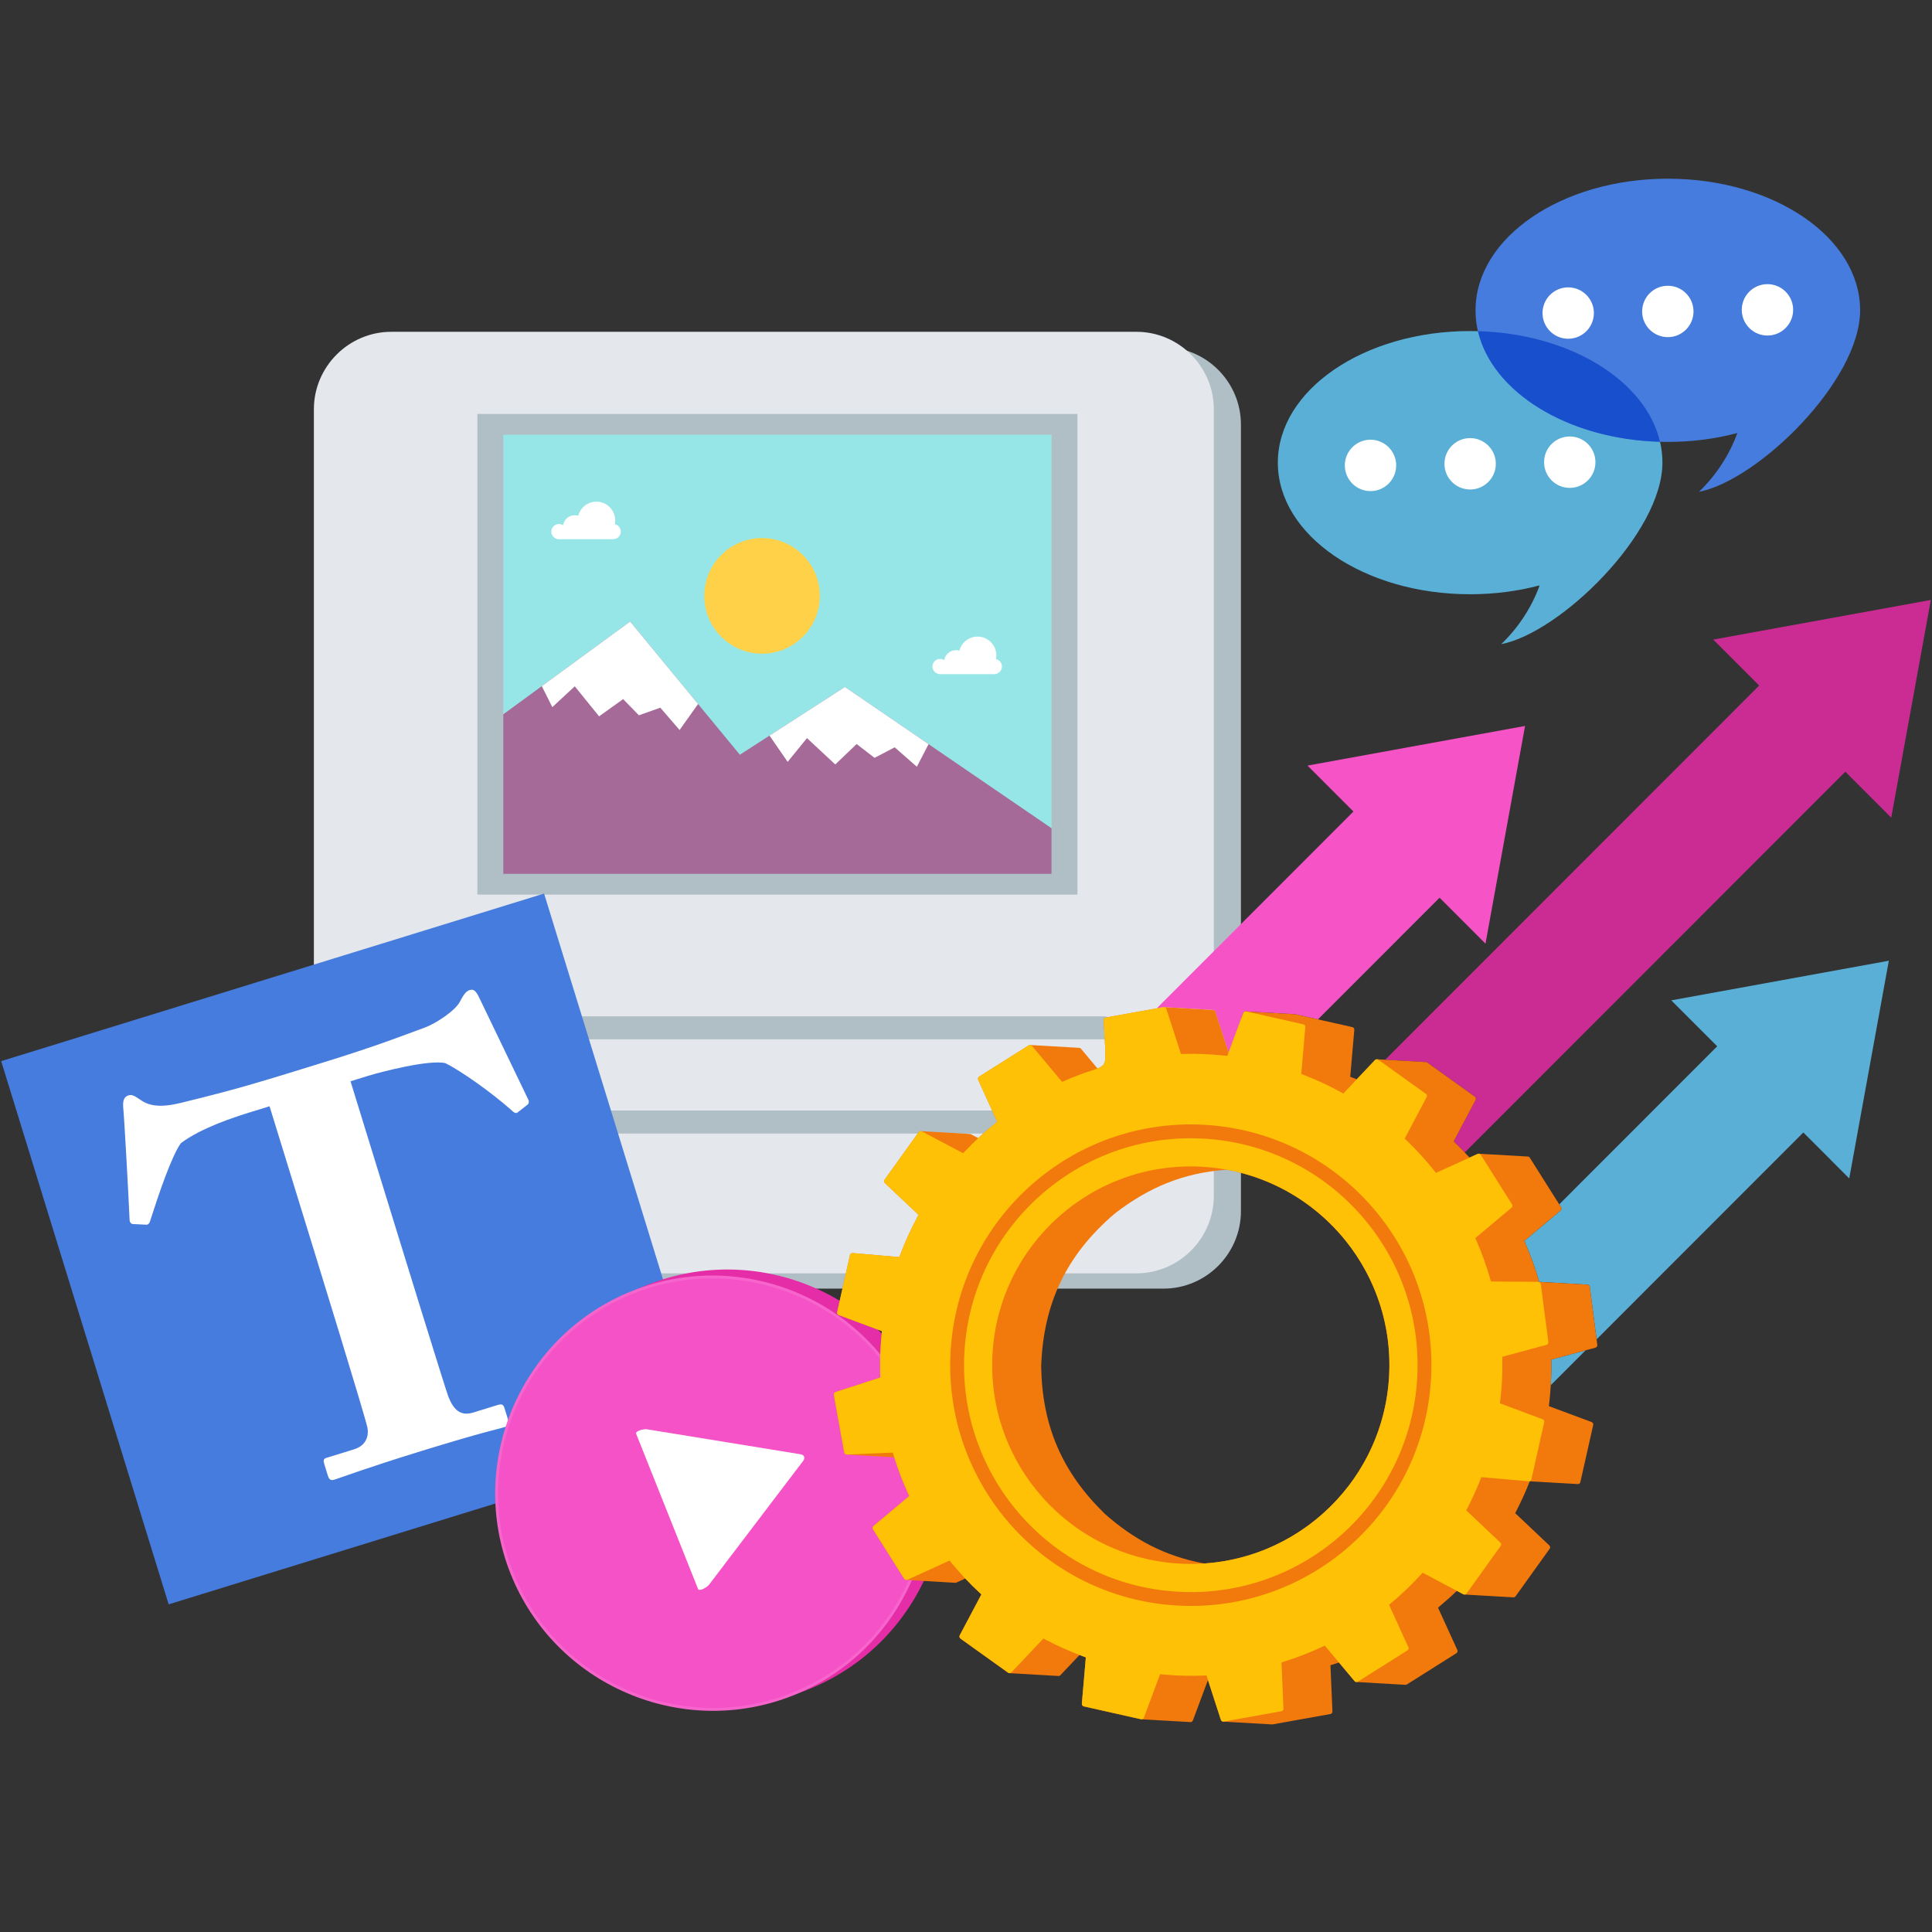 <svg xmlns="http://www.w3.org/2000/svg" xmlns:xlink="http://www.w3.org/1999/xlink" width="1000" viewBox="0 0 750 750" height="1000" preserveAspectRatio="xMidYMid meet"><rect x="0" y="0" width="750" height="750" fill="#333333" stroke="none"/><defs><clipPath id="4e44afa0a4"><path d="M 537.59 232.48 L 749.527 232.48 L 749.527 447.637 L 537.59 447.637 Z M 537.59 232.48 " clip-rule="nonzero"></path></clipPath><clipPath id="ea4d6e822a"><path d="M 323.434 390.812 L 620.395 390.812 L 620.395 669.426 L 323.434 669.426 Z M 323.434 390.812 " clip-rule="nonzero"></path></clipPath><clipPath id="fb1525447b"><path d="M 572 69.375 L 723 69.375 L 723 191 L 572 191 Z M 572 69.375 " clip-rule="nonzero"></path></clipPath></defs><path fill="#b0bec5" d="M 162.43 134.738 L 451.68 134.738 C 468.211 134.738 481.73 148.27 481.73 164.809 L 481.73 470.172 C 481.73 486.711 468.211 500.242 451.68 500.242 L 162.43 500.242 C 145.902 500.242 132.379 486.711 132.379 470.172 L 132.379 164.809 C 132.379 148.27 145.902 134.738 162.43 134.738 " fill-opacity="1" fill-rule="evenodd"></path><path fill="#e4e7ec" d="M 151.898 128.805 L 441.148 128.805 C 457.676 128.805 471.203 142.344 471.203 158.875 L 471.203 464.242 C 471.203 480.781 457.676 494.312 441.148 494.312 L 151.898 494.312 C 135.367 494.312 121.848 480.781 121.848 464.242 L 121.848 158.875 C 121.848 142.344 135.367 128.805 151.898 128.805 " fill-opacity="1" fill-rule="evenodd"></path><path fill="#b0bec5" d="M 221.008 394.531 L 428.441 394.531 C 430.898 394.531 432.906 396.543 432.906 399 C 432.906 401.457 430.898 403.465 428.441 403.465 L 221.008 403.465 C 218.555 403.465 216.547 401.457 216.547 399 C 216.547 396.543 218.555 394.531 221.008 394.531 " fill-opacity="1" fill-rule="evenodd"></path><path fill="#b0bec5" d="M 184.566 388.051 C 190.562 388.051 195.469 392.965 195.469 398.965 L 195.469 399.031 C 195.469 405.035 190.562 409.945 184.566 409.945 C 178.566 409.945 173.66 405.035 173.66 399.031 L 173.66 398.965 C 173.66 392.965 178.566 388.051 184.566 388.051 " fill-opacity="1" fill-rule="evenodd"></path><path fill="#b0bec5" d="M 221.008 431.105 L 428.441 431.105 C 430.898 431.105 432.906 433.117 432.906 435.574 C 432.906 438.031 430.898 440.039 428.441 440.039 L 221.008 440.039 C 218.555 440.039 216.547 438.031 216.547 435.574 C 216.547 433.117 218.555 431.105 221.008 431.105 " fill-opacity="1" fill-rule="evenodd"></path><path fill="#b0bec5" d="M 184.566 424.629 C 190.562 424.629 195.469 429.539 195.469 435.539 L 195.469 435.609 C 195.469 441.613 190.562 446.523 184.566 446.523 C 178.566 446.523 173.66 441.613 173.66 435.609 L 173.66 435.539 C 173.66 429.539 178.566 424.629 184.566 424.629 " fill-opacity="1" fill-rule="evenodd"></path><path fill="#b0bec5" d="M 185.324 347.285 L 418.254 347.285 L 418.254 160.691 L 185.324 160.691 L 185.324 347.285 " fill-opacity="1" fill-rule="evenodd"></path><path fill="#97e6e7" d="M 195.367 339.238 L 408.211 339.238 L 408.211 168.738 L 195.367 168.738 L 195.367 339.238 " fill-opacity="1" fill-rule="evenodd"></path><path fill="#a66a99" d="M 408.211 321.516 L 408.211 339.238 L 195.367 339.238 L 195.367 277.297 L 244.613 241.289 L 287.211 292.984 L 327.996 266.684 L 408.211 321.516 " fill-opacity="1" fill-rule="evenodd"></path><path fill="#ffffff" d="M 298.73 285.559 L 327.996 266.684 L 360.469 288.883 L 355.926 297.645 L 347.316 290.113 L 339.496 294.195 L 332.547 288.832 L 324.25 296.762 L 313.27 286.531 L 305.762 295.754 L 298.73 285.559 " fill-opacity="1" fill-rule="evenodd"></path><path fill="#ffffff" d="M 210.328 266.359 L 244.613 241.289 L 270.988 273.301 L 263.816 283.383 L 256.336 274.723 L 248.027 277.672 L 241.895 271.391 L 232.57 278.086 L 223.125 266.422 L 214.406 274.508 L 210.328 266.359 " fill-opacity="1" fill-rule="evenodd"></path><path fill="#fed149" d="M 295.82 253.762 C 308.176 253.762 318.254 243.676 318.254 231.312 C 318.254 218.949 308.176 208.867 295.82 208.867 C 283.465 208.867 273.391 218.949 273.391 231.312 C 273.391 243.676 283.465 253.762 295.82 253.762 " fill-opacity="1" fill-rule="evenodd"></path><path fill="#ffffff" d="M 379.496 247.121 C 383.52 247.121 386.777 250.383 386.777 254.406 C 386.777 254.91 386.73 255.398 386.633 255.871 C 387.957 256.16 388.949 257.34 388.949 258.75 C 388.949 260.375 387.633 261.695 386.004 261.695 C 378.977 261.695 371.414 261.695 364.93 261.695 C 363.305 261.695 361.984 260.375 361.984 258.75 C 361.984 257.121 363.305 255.805 364.93 255.805 C 365.523 255.805 366.078 255.98 366.539 256.285 C 366.902 254.078 368.82 252.391 371.129 252.391 C 371.582 252.391 372.027 252.457 372.445 252.582 C 373.254 249.441 376.105 247.121 379.496 247.121 " fill-opacity="1" fill-rule="evenodd"></path><path fill="#ffffff" d="M 231.535 194.746 C 235.559 194.746 238.816 198.008 238.816 202.031 C 238.816 202.535 238.766 203.023 238.672 203.5 C 239.996 203.785 240.988 204.965 240.988 206.375 C 240.988 208 239.668 209.32 238.043 209.32 C 231.016 209.32 223.449 209.32 216.969 209.32 C 215.34 209.32 214.023 208 214.023 206.375 C 214.023 204.746 215.34 203.43 216.969 203.43 C 217.562 203.43 218.113 203.605 218.578 203.91 C 218.941 201.703 220.855 200.02 223.164 200.02 C 223.621 200.02 224.062 200.082 224.48 200.207 C 225.293 197.062 228.141 194.746 231.535 194.746 " fill-opacity="1" fill-rule="evenodd"></path><path fill="#467cdd" d="M 65.473 622.809 L 276.223 557.758 L 211.211 346.875 L 0.461 411.926 L 65.473 622.809 " fill-opacity="1" fill-rule="evenodd"></path><path fill="#ffffff" d="M 120.605 481.246 C 121.836 485.23 141.684 549.602 142.621 554.137 C 143.363 558.039 141.625 561.332 137.434 562.625 L 126.746 565.926 C 125.488 566.312 125.473 567.008 125.926 568.477 L 127.152 572.461 C 127.672 574.137 128.141 574.91 129.816 574.395 C 132.75 573.488 141.355 570.145 163.57 563.285 C 186.832 556.105 193.73 554.664 195.828 554.02 C 197.715 553.438 197.73 552.742 197.406 551.691 L 195.918 546.871 C 195.469 545.402 195.062 544.84 193.176 545.422 L 183.746 548.332 C 178.719 549.887 176.07 547.254 174.035 542.141 C 172.855 539.062 154.754 480.348 153.852 477.414 L 136.074 419.75 L 142.988 417.617 C 147.809 416.125 166.719 411.207 172.926 412.738 C 179.719 416.152 191.254 424.531 198.191 430.66 C 199.48 431.867 200.094 432.371 200.867 431.898 L 204.75 428.863 C 205.316 428.461 205.477 427.492 205.008 426.719 L 185.855 386.93 C 184.66 384.543 183.773 383.898 182.309 384.352 C 180.84 384.805 179.906 386.242 178.457 388.984 C 176.719 392.277 169.324 397.316 164.777 398.949 C 156.102 402.086 147.352 405.707 124.508 412.758 L 112.355 416.508 C 90.559 423.234 81.562 425.324 70.262 428.121 C 62.59 430.031 58.027 429.375 54.816 427.148 C 52.219 425.426 51.332 424.781 49.863 425.234 C 48.398 425.684 47.609 426.848 47.82 429.766 C 48.273 434.219 49.895 464.031 50.305 473.551 C 50.289 474.246 50.82 475.23 51.723 475.18 L 56.852 475.434 C 57.754 475.387 58.188 474.562 58.492 473.32 C 61.406 464.156 66.684 448.516 70.258 443.738 C 78.09 437.875 90.602 433.785 97.305 431.719 L 104.641 429.453 L 120.605 481.246 " fill-opacity="1" fill-rule="evenodd"></path><path fill="#e42da7" d="M 313.801 655.816 C 357 638.559 378.172 589.223 360.93 545.992 C 343.684 502.766 294.383 481.578 251.176 498.836 C 207.977 516.09 186.801 565.422 204.047 608.656 C 221.293 651.887 270.594 673.07 313.801 655.816 " fill-opacity="1" fill-rule="evenodd"></path><path fill="#f664cc" d="M 307.98 658.137 C 351.184 640.879 372.355 591.547 355.113 548.32 C 337.867 505.09 288.566 483.902 245.359 501.16 C 202.156 518.414 180.984 567.75 198.23 610.977 C 215.477 654.207 264.781 675.391 307.98 658.137 " fill-opacity="1" fill-rule="evenodd"></path><path fill="#f452c6" d="M 307.562 657.086 C 350.188 640.059 371.074 591.391 354.062 548.734 C 337.047 506.086 288.406 485.184 245.781 502.211 C 203.156 519.234 182.266 567.906 199.281 610.559 C 216.293 653.207 264.938 674.109 307.562 657.086 " fill-opacity="1" fill-rule="evenodd"></path><path fill="#ffffff" d="M 251.227 554.859 L 310.758 564.543 C 312.219 564.777 312.68 565.934 311.789 567.113 L 275.277 615.152 C 274.383 616.332 271.395 617.867 270.996 616.867 L 246.945 556.57 C 246.543 555.57 249.766 554.621 251.227 554.859 " fill-opacity="1" fill-rule="evenodd"></path><g clip-path="url(#4e44afa0a4)"><path fill="#ca2c94" d="M 665.078 248.285 L 749.531 232.906 L 749.531 232.961 L 734.172 317.414 L 716.352 299.578 L 568.629 447.387 C 567.223 445.926 565.777 444.496 564.312 443.09 L 572.84 426.988 C 573.059 426.516 572.953 426.047 572.539 425.723 C 566.391 421.316 560.223 416.891 554.07 412.48 C 553.91 412.379 553.816 412.344 553.637 412.309 L 537.727 411.391 L 682.914 266.121 L 665.078 248.285 " fill-opacity="1" fill-rule="evenodd"></path></g><path fill="#5aafd6" d="M 648.789 388.332 L 733.242 372.953 L 717.879 457.461 L 700.051 439.629 L 619.797 519.934 L 617.602 503.055 L 617.148 499.559 L 617.137 499.465 L 617.109 499.379 L 617.074 499.293 L 617.039 499.211 L 616.992 499.133 L 616.938 499.062 L 616.879 498.996 L 616.816 498.934 L 616.742 498.883 L 616.672 498.832 L 616.59 498.789 L 616.512 498.754 L 616.422 498.727 L 616.332 498.707 L 616.242 498.695 L 597.531 497.617 L 597.504 497.547 C 596.016 492.406 594.188 487.371 592.047 482.469 L 591.711 481.723 L 592.34 481.195 L 605.793 469.93 C 606.145 469.602 606.25 469.16 606.027 468.691 C 605.793 468.301 605.547 467.91 605.305 467.52 L 666.613 406.168 Z M 615.535 524.195 L 602.008 537.73 C 602.199 534.457 602.254 531.195 602.188 527.801 L 615.535 524.195 " fill-opacity="1" fill-rule="evenodd"></path><path fill="#f553c6" d="M 507.574 297.199 L 592.027 281.816 L 576.664 366.328 L 558.84 348.492 L 511.633 395.723 L 506.23 394.508 L 502.793 393.734 L 502.793 393.73 L 483.781 392.637 C 483.219 392.516 482.848 392.824 482.621 393.301 L 476.922 408.598 L 471.789 392.746 C 471.645 392.363 471.395 392.152 471 392.07 L 451.988 390.977 C 451.867 390.957 451.742 390.957 451.617 390.984 L 451.566 390.992 L 449.035 391.445 L 525.398 315.035 L 507.574 297.199 " fill-opacity="1" fill-rule="evenodd"></path><g clip-path="url(#ea4d6e822a)"><path fill="#f2790c" d="M 602.184 527.805 L 619.344 523.164 C 619.863 522.973 620.117 522.598 620.074 522.082 L 619.926 520.965 L 617.609 503.051 L 617.156 499.559 L 617.133 499.465 L 617.109 499.375 L 617.078 499.293 L 617.043 499.211 L 616.988 499.133 L 616.938 499.062 L 616.879 498.996 L 616.816 498.938 L 616.742 498.883 L 616.676 498.832 L 616.59 498.789 L 616.508 498.758 L 616.422 498.727 L 616.332 498.707 L 616.242 498.695 L 597.531 497.617 L 597.504 497.547 C 596.016 492.402 594.191 487.371 592.047 482.469 L 591.711 481.723 L 592.34 481.195 L 605.793 469.93 C 606.145 469.602 606.25 469.16 606.027 468.691 C 605.414 467.676 604.742 466.664 604.105 465.656 L 593.867 449.426 C 593.68 449.148 593.473 449.023 593.137 448.969 L 574.129 447.875 C 573.945 447.855 573.77 447.879 573.598 447.957 C 572.562 448.43 571.527 448.898 570.492 449.371 C 568.504 447.203 566.43 445.121 564.312 443.09 L 572.84 426.988 C 573.055 426.516 572.953 426.047 572.535 425.723 C 566.391 421.316 560.219 416.891 554.07 412.48 C 553.91 412.379 553.816 412.344 553.637 412.309 L 534.621 411.211 C 534.531 411.199 534.441 411.199 534.352 411.211 C 534.105 411.242 533.875 411.359 533.719 411.555 L 533.668 411.609 L 526.691 418.988 C 525.852 418.648 525.004 418.324 524.164 418 L 525.738 399.77 L 525.738 399.68 L 525.734 399.59 L 525.715 399.5 L 525.695 399.414 L 525.664 399.332 L 525.637 399.254 L 525.594 399.176 L 525.543 399.102 L 525.488 399.035 L 525.43 398.969 L 525.289 398.859 L 525.219 398.812 L 525.137 398.773 L 525.055 398.746 L 524.965 398.723 L 524.059 398.52 L 524.059 398.516 L 521.52 397.941 L 506.234 394.508 L 502.793 393.73 L 483.781 392.637 C 483.219 392.516 482.848 392.824 482.621 393.301 L 476.922 408.598 L 471.789 392.746 C 471.645 392.363 471.395 392.152 471 392.07 L 451.988 390.977 C 451.867 390.957 451.742 390.957 451.617 390.984 L 451.566 390.992 L 448.188 391.598 L 432.758 394.371 L 429.289 394.996 L 429.289 395 C 429.043 395.043 428.836 395.172 428.695 395.352 C 428.547 395.535 428.465 395.77 428.477 396.012 L 428.52 397.102 C 428.633 399.516 428.746 401.5 428.844 403.211 L 428.848 403.266 C 429.012 406.133 429.133 408.203 429.121 409.746 C 429.102 412.719 428.734 413.727 426.047 414.777 L 419.625 407.117 C 419.434 406.91 419.277 406.824 419 406.773 L 399.992 405.68 C 399.75 405.645 399.5 405.695 399.293 405.836 L 399.27 405.852 L 396.34 407.699 L 383.082 416.055 L 380.102 417.934 C 379.68 418.199 379.52 418.734 379.723 419.184 C 382.082 424.34 384.43 429.508 386.781 434.668 L 387.133 435.434 C 384.586 437.484 382.133 439.578 379.75 441.812 L 376.91 440.309 C 376.785 440.25 376.707 440.227 376.57 440.203 L 357.559 439.109 C 356.996 439.043 356.746 439.348 356.473 439.734 C 355.844 440.617 355.207 441.5 354.574 442.383 L 345.441 455.113 L 343.387 457.977 C 343.238 458.188 343.184 458.438 343.211 458.68 C 343.242 458.918 343.363 459.145 343.559 459.309 L 355.977 471.039 L 356.582 471.613 C 353.832 476.707 351.445 481.812 349.41 487.234 L 349.121 488.008 L 348.297 487.934 L 331.02 486.445 C 330.773 486.422 330.535 486.5 330.348 486.637 C 330.156 486.777 330.016 486.977 329.965 487.211 C 328.59 493.449 327.156 499.699 325.754 505.938 L 324.98 509.375 C 324.926 509.621 324.969 509.867 325.086 510.07 C 325.199 510.281 325.387 510.445 325.617 510.527 L 325.645 510.535 L 341.566 516.461 L 342.355 516.758 C 341.766 522.52 341.516 528.137 341.711 533.934 L 341.738 534.754 L 340.957 535.008 L 324.367 540.375 C 324.125 540.453 323.934 540.621 323.812 540.828 C 323.691 541.035 323.648 541.289 323.703 541.535 L 323.711 541.582 L 324.32 544.961 L 327.098 560.379 L 327.723 563.848 C 327.77 564.09 327.898 564.301 328.074 564.441 C 328.234 564.574 328.434 564.652 328.648 564.664 L 328.66 564.664 L 347.133 565.727 C 348.66 570.602 350.488 575.363 352.617 580.008 L 352.961 580.758 L 352.324 581.297 L 339.09 592.387 C 338.895 592.547 338.781 592.77 338.746 593.004 C 338.711 593.242 338.762 593.492 338.902 593.699 L 338.918 593.727 L 340.766 596.656 L 349.129 609.906 L 351.012 612.887 C 351.141 613.098 351.34 613.238 351.562 613.309 L 370.926 614.445 C 371.07 614.434 371.145 614.41 371.273 614.359 C 372.422 613.832 373.57 613.312 374.719 612.793 C 376.738 614.926 378.82 616.953 380.973 618.949 L 380.586 619.688 L 372.566 634.828 C 372.449 635.051 372.426 635.293 372.477 635.523 C 372.531 635.754 372.668 635.961 372.863 636.102 L 372.863 636.105 L 372.867 636.105 L 373.062 636.242 L 373.508 636.559 L 373.508 636.566 L 375.734 638.156 L 388.469 647.281 L 391.336 649.34 C 391.52 649.473 391.738 649.531 391.949 649.52 L 410.965 650.617 L 411.055 650.609 L 411.141 650.594 L 411.23 650.57 L 411.316 650.535 L 411.398 650.496 L 411.48 650.449 L 411.555 650.395 L 411.625 650.332 L 411.691 650.258 L 411.734 650.211 L 419.055 642.473 C 419.613 642.684 420.172 642.895 420.742 643.102 L 421.523 643.387 L 421.453 644.219 L 419.973 661.363 C 419.953 661.609 420.027 661.852 420.164 662.031 C 420.301 662.223 420.508 662.367 420.742 662.418 C 428.141 664.051 435.527 665.738 442.918 667.402 C 443.008 667.426 443.105 667.434 443.199 667.426 L 462.207 668.52 C 462.633 668.473 462.922 668.262 463.082 667.859 L 468.926 652.176 L 473.941 667.648 C 474.074 668.066 474.48 668.348 474.918 668.336 L 493.93 669.426 L 516.531 665.367 C 516.992 665.219 517.25 664.871 517.25 664.379 C 517.016 658.68 516.766 652.98 516.512 647.277 L 516.48 646.445 C 517.59 646.102 518.684 645.754 519.781 645.383 L 525.84 652.605 C 526.008 652.797 526.227 652.914 526.461 652.949 C 526.523 652.957 526.582 652.957 526.641 652.957 L 545.656 654.051 L 545.746 654.043 L 545.836 654.027 L 545.922 654.008 L 546.012 653.973 L 546.094 653.934 L 546.168 653.887 L 546.191 653.867 L 549.133 652.023 C 554.539 648.609 559.949 645.195 565.363 641.785 C 565.797 641.488 565.938 641.031 565.738 640.539 C 565.637 640.301 565.527 640.066 565.418 639.828 L 558.238 624.09 C 560.738 622.004 563.223 619.828 565.547 617.555 L 568.055 618.887 C 568.223 618.973 568.395 619.008 568.574 619 L 587.586 620.094 C 587.918 620.059 588.125 619.945 588.34 619.68 C 592.059 614.484 595.801 609.285 599.531 604.082 L 601.578 601.219 C 601.898 600.742 601.805 600.266 601.355 599.84 L 588.797 587.973 L 588.199 587.406 C 590.297 583.367 592.191 579.273 593.855 575.039 L 612.539 576.117 L 612.629 576.113 L 612.715 576.098 L 612.801 576.078 L 612.883 576.051 L 612.969 576.012 L 613.039 575.973 L 613.113 575.926 L 613.184 575.867 L 613.25 575.809 L 613.309 575.742 L 613.355 575.672 L 613.402 575.594 L 613.441 575.52 L 613.469 575.434 L 613.496 575.344 L 613.695 574.434 L 613.699 574.434 L 614.27 571.902 L 617.707 556.621 L 618.484 553.18 C 618.586 552.609 618.316 552.258 617.824 552.023 L 601.293 545.867 C 602.016 539.738 602.301 533.977 602.184 527.805 Z M 476.262 454.082 C 513.973 460.996 541.508 495.109 539.242 534.395 C 536.98 573.684 505.723 604.402 467.465 606.941 C 452.234 604.105 440.266 597.719 428.895 587.668 C 412.363 571.578 404.602 553.672 404.18 530.586 C 404.953 506.59 413.586 487.391 432.805 471.059 C 446.035 460.863 459.504 455.238 476.262 454.082 " fill-opacity="1" fill-rule="evenodd"></path></g><path fill="#fec106" d="M 582.789 539.863 C 582.902 538.492 583.004 537.117 583.066 535.75 C 583.133 534.398 583.18 533.031 583.203 531.652 C 583.219 530.324 583.219 528.957 583.195 527.555 L 583.18 526.707 L 584.004 526.484 L 600.336 522.07 L 600.336 522.066 C 600.574 522 600.77 521.852 600.898 521.66 C 601.031 521.469 601.086 521.227 601.062 520.984 L 600.918 519.867 L 600.613 517.488 L 598.59 501.957 L 598.137 498.465 C 598.105 498.211 597.984 497.992 597.805 497.84 C 597.625 497.684 597.387 497.594 597.137 497.598 L 597.117 497.598 L 579.602 497.488 L 578.789 497.48 L 578.562 496.695 C 578.188 495.387 577.793 494.086 577.383 492.801 C 576.973 491.527 576.523 490.242 576.062 488.953 C 575.594 487.645 575.105 486.371 574.617 485.141 C 574.137 483.938 573.602 482.68 573.035 481.371 L 572.707 480.625 L 573.336 480.102 L 586.773 468.832 C 586.969 468.668 587.086 468.445 587.117 468.211 C 587.152 467.973 587.105 467.723 586.969 467.516 L 586.941 467.488 L 585.102 464.562 L 576.734 451.312 L 574.855 448.332 C 574.723 448.121 574.523 447.977 574.301 447.91 C 574.074 447.844 573.824 447.855 573.598 447.957 L 572.707 448.367 L 572.707 448.363 L 558.215 454.961 L 557.441 455.316 L 556.918 454.648 C 556.09 453.613 555.227 452.562 554.328 451.504 C 553.445 450.465 552.547 449.445 551.637 448.445 C 550.734 447.461 549.801 446.461 548.824 445.465 C 547.848 444.469 546.871 443.5 545.891 442.562 L 545.293 441.996 L 545.688 441.266 L 553.824 425.895 C 553.938 425.676 553.961 425.43 553.91 425.203 C 553.855 424.977 553.727 424.77 553.531 424.625 L 552.652 424 L 552.66 423.996 L 550.664 422.566 L 550.578 422.508 L 550.551 422.492 L 537.922 413.438 L 535.055 411.387 C 534.848 411.234 534.586 411.18 534.352 411.211 C 534.105 411.242 533.875 411.359 533.719 411.555 L 533.668 411.609 L 522.066 423.879 L 521.488 424.496 L 520.754 424.094 C 519.527 423.418 518.332 422.785 517.164 422.195 C 515.934 421.57 514.699 420.973 513.488 420.406 C 512.316 419.863 511.062 419.309 509.73 418.742 C 508.422 418.188 507.148 417.672 505.914 417.195 L 505.152 416.902 L 505.223 416.086 L 506.727 398.676 C 506.746 398.43 506.672 398.195 506.535 398.008 C 506.395 397.816 506.191 397.676 505.957 397.625 L 505.047 397.426 L 505.047 397.418 L 502.512 396.848 L 487.219 393.41 L 483.781 392.637 C 483.535 392.586 483.289 392.629 483.086 392.742 L 483.082 392.742 C 482.875 392.855 482.711 393.043 482.629 393.277 L 482.621 393.301 L 476.734 409.109 L 476.434 409.906 L 475.594 409.812 C 474.227 409.66 472.879 409.535 471.559 409.434 C 470.195 409.328 468.832 409.25 467.465 409.191 C 466.113 409.133 464.738 409.098 463.352 409.086 C 462.027 409.074 460.664 409.086 459.254 409.125 L 458.445 409.145 L 458.191 408.367 L 452.777 391.648 C 452.699 391.406 452.531 391.215 452.32 391.094 C 452.113 390.977 451.863 390.93 451.617 390.984 L 451.566 390.992 L 448.188 391.598 L 432.758 394.371 L 429.289 394.996 L 429.289 395 C 429.043 395.043 428.836 395.172 428.695 395.352 C 428.547 395.535 428.465 395.77 428.477 396.012 L 428.52 397.098 C 428.633 399.516 428.746 401.5 428.844 403.211 L 428.848 403.266 C 429.012 406.133 429.133 408.203 429.121 409.746 C 429.109 411.434 428.918 412.504 428.438 413.215 L 428.395 413.285 L 428.34 413.355 C 427.941 413.863 427.305 414.254 426.387 414.641 C 425.645 414.949 424.602 415.297 423.277 415.742 C 422.066 416.145 420.641 416.621 418.914 417.262 C 417.234 417.883 415.297 418.656 413.074 419.648 L 412.324 419.984 L 411.797 419.352 L 400.609 406.02 C 400.449 405.828 400.227 405.711 399.992 405.68 C 399.754 405.645 399.5 405.695 399.293 405.836 L 399.27 405.852 L 396.34 407.699 L 383.082 416.055 L 380.102 417.934 C 379.891 418.066 379.746 418.266 379.68 418.488 L 379.676 418.488 C 379.609 418.711 379.621 418.961 379.723 419.184 L 380.133 420.082 L 386.781 434.664 L 387.133 435.434 L 386.473 435.965 C 385.434 436.801 384.387 437.676 383.336 438.586 C 382.305 439.477 381.289 440.383 380.289 441.309 C 379.297 442.227 378.305 443.176 377.316 444.156 C 376.293 445.168 375.34 446.141 374.457 447.074 L 373.891 447.676 L 373.16 447.293 L 357.902 439.215 C 357.684 439.098 357.438 439.078 357.207 439.129 C 356.977 439.184 356.77 439.316 356.629 439.516 L 356.625 439.52 L 356.629 439.52 L 356.473 439.734 L 356.059 440.32 L 356.055 440.316 L 354.574 442.383 L 345.441 455.113 L 343.387 457.977 C 343.238 458.188 343.184 458.438 343.211 458.68 C 343.242 458.918 343.363 459.145 343.559 459.309 L 343.613 459.359 L 355.977 471.039 L 356.582 471.613 L 356.188 472.348 C 355.559 473.512 354.934 474.715 354.312 475.965 C 353.699 477.195 353.113 478.43 352.555 479.66 C 351.984 480.902 351.438 482.164 350.91 483.434 C 350.402 484.664 349.898 485.93 349.41 487.234 L 349.121 488.008 L 348.297 487.934 L 331.02 486.445 C 330.773 486.422 330.535 486.5 330.348 486.637 C 330.156 486.777 330.016 486.977 329.965 487.211 L 329.766 488.125 L 329.758 488.125 L 329.191 490.656 L 325.754 505.938 L 324.98 509.375 C 324.926 509.621 324.969 509.867 325.086 510.07 C 325.199 510.281 325.387 510.445 325.617 510.527 L 325.645 510.535 L 341.566 516.461 L 342.355 516.758 L 342.27 517.594 C 342.129 518.965 342.012 520.316 341.922 521.648 C 341.832 523.008 341.758 524.371 341.715 525.734 C 341.668 527.086 341.645 528.453 341.641 529.844 C 341.641 531.242 341.664 532.602 341.711 533.934 L 341.738 534.754 L 340.957 535.008 L 324.367 540.375 C 324.125 540.453 323.934 540.621 323.812 540.828 C 323.691 541.035 323.648 541.289 323.703 541.535 L 323.711 541.582 L 324.32 544.961 L 327.098 560.379 L 327.723 563.848 C 327.77 564.09 327.898 564.301 328.074 564.441 C 328.258 564.59 328.492 564.672 328.738 564.664 L 329.941 564.613 L 345.73 563.938 L 346.574 563.898 L 346.82 564.707 C 347.211 566.004 347.629 567.301 348.07 568.598 C 348.523 569.93 348.984 571.211 349.449 572.434 C 349.91 573.652 350.418 574.918 350.965 576.23 C 351.504 577.527 352.059 578.781 352.617 580.008 L 352.961 580.758 L 352.324 581.297 L 339.09 592.387 C 338.895 592.547 338.781 592.77 338.746 593.004 C 338.711 593.242 338.762 593.492 338.902 593.699 L 338.918 593.727 L 340.766 596.656 L 349.129 609.906 L 351.012 612.887 C 351.141 613.098 351.34 613.238 351.562 613.309 C 351.793 613.379 352.039 613.367 352.262 613.266 L 352.996 612.926 L 352.996 612.934 L 367.855 606.16 L 368.617 605.812 L 369.152 606.465 C 370.031 607.539 370.922 608.586 371.809 609.594 C 372.742 610.656 373.66 611.664 374.551 612.613 C 375.461 613.582 376.414 614.559 377.406 615.547 C 378.375 616.504 379.359 617.449 380.359 618.379 L 380.973 618.949 L 380.586 619.688 L 372.566 634.828 C 372.449 635.051 372.426 635.293 372.477 635.523 C 372.531 635.754 372.668 635.961 372.863 636.102 L 372.863 636.105 L 372.867 636.102 L 373.062 636.242 L 373.508 636.559 L 373.508 636.566 L 375.734 638.156 L 388.469 647.281 L 391.336 649.34 C 391.547 649.488 391.801 649.547 392.043 649.516 C 392.281 649.48 392.512 649.363 392.68 649.164 L 392.727 649.117 L 404.496 636.664 L 405.066 636.062 L 405.793 636.449 C 406.957 637.066 408.172 637.684 409.438 638.301 C 410.676 638.902 411.914 639.48 413.156 640.031 C 414.371 640.578 415.621 641.105 416.898 641.621 C 418.152 642.129 419.434 642.625 420.742 643.102 L 421.523 643.387 L 421.453 644.219 L 419.973 661.363 C 419.953 661.609 420.027 661.852 420.164 662.035 C 420.301 662.223 420.508 662.367 420.742 662.418 L 421.652 662.617 L 421.652 662.621 L 424.188 663.191 L 439.477 666.629 L 442.918 667.402 C 443.168 667.457 443.414 667.414 443.617 667.301 L 443.617 667.297 C 443.824 667.188 443.988 667 444.074 666.762 L 444.082 666.742 L 450.051 650.715 L 450.34 649.93 L 451.172 650.012 C 452.535 650.137 453.887 650.246 455.223 650.324 C 456.574 650.406 457.941 650.465 459.309 650.5 L 459.68 650.512 L 460.316 650.523 C 461.488 650.547 462.691 650.551 463.934 650.535 C 465.168 650.523 466.363 650.488 467.531 650.441 L 468.352 650.406 L 468.609 651.195 L 473.941 667.648 C 474.02 667.887 474.184 668.082 474.391 668.199 C 474.602 668.32 474.855 668.363 475.109 668.309 L 475.148 668.305 L 478.531 667.699 L 493.953 664.922 L 497.426 664.297 C 497.672 664.25 497.879 664.121 498.023 663.945 C 498.172 663.762 498.254 663.527 498.242 663.281 L 498.191 662.082 L 497.508 646.18 L 497.473 645.348 L 498.273 645.102 C 499.535 644.707 500.828 644.277 502.152 643.816 C 503.48 643.352 504.766 642.879 505.992 642.402 L 505.996 642.402 C 507.289 641.898 508.551 641.387 509.785 640.859 C 511.031 640.324 512.281 639.77 513.527 639.184 L 514.289 638.832 L 514.828 639.473 L 525.84 652.605 C 526.004 652.797 526.227 652.914 526.461 652.949 C 526.695 652.98 526.953 652.93 527.156 652.793 L 527.18 652.773 L 530.113 650.926 L 542.074 643.391 L 543.367 642.57 L 546.352 640.688 C 546.566 640.559 546.707 640.355 546.777 640.137 C 546.844 639.914 546.832 639.664 546.73 639.441 L 546.461 638.852 L 546.461 638.844 L 539.574 623.746 L 539.23 622.988 L 539.871 622.457 C 540.883 621.609 541.914 620.719 542.965 619.777 C 543.98 618.875 544.984 617.941 545.988 616.984 C 546.938 616.078 547.902 615.125 548.879 614.125 C 549.871 613.109 550.805 612.117 551.695 611.148 L 552.262 610.527 L 553.008 610.918 L 568.055 618.887 C 568.277 619 568.52 619.027 568.75 618.973 C 568.973 618.922 569.176 618.789 569.32 618.59 L 569.988 617.656 L 570 617.66 L 571.383 615.723 L 571.383 615.73 L 571.438 615.645 L 571.461 615.613 L 580.516 602.984 L 582.574 600.125 C 582.723 599.914 582.777 599.664 582.746 599.422 C 582.715 599.184 582.598 598.953 582.398 598.789 L 582.348 598.742 L 569.781 586.875 L 569.191 586.309 L 569.566 585.586 C 570.023 584.707 570.484 583.781 570.957 582.805 C 571.438 581.824 571.887 580.875 572.305 579.957 C 572.75 578.98 573.172 578.016 573.574 577.07 C 573.941 576.199 574.34 575.238 574.75 574.188 L 575.051 573.43 L 575.863 573.5 L 593.43 575.02 C 593.68 575.039 593.914 574.969 594.105 574.828 L 594.109 574.828 C 594.289 574.688 594.43 574.484 594.484 574.25 L 594.684 573.34 L 594.691 573.34 L 595.262 570.809 L 598.699 555.523 L 599.469 552.086 C 599.527 551.84 599.484 551.594 599.367 551.391 C 599.254 551.18 599.059 551.016 598.824 550.934 L 598.805 550.926 L 583.086 545.074 L 582.277 544.773 L 582.379 543.926 C 582.547 542.543 582.684 541.191 582.789 539.863 Z M 466.703 452.938 C 509.219 455.387 541.688 491.855 539.242 534.395 C 536.797 576.93 500.352 609.43 457.836 606.98 C 415.324 604.527 382.848 568.059 385.293 525.523 C 387.742 482.984 424.191 450.484 466.703 452.938 " fill-opacity="1" fill-rule="evenodd"></path><path fill="#f2790c" d="M 467.641 436.66 C 493.391 438.145 516.098 449.93 532 467.785 C 547.902 485.641 556.996 509.57 555.512 535.332 C 554.027 561.094 542.25 583.82 524.398 599.73 C 506.562 615.645 482.648 624.742 456.902 623.258 C 431.152 621.773 408.441 609.988 392.539 592.133 C 376.637 574.277 367.547 550.348 369.027 524.586 C 370.512 498.82 382.289 476.098 400.137 460.188 C 417.98 444.273 441.891 435.176 467.641 436.66 Z M 527.992 471.355 C 513.004 454.523 491.605 443.414 467.332 442.016 C 443.062 440.617 420.523 449.195 403.703 464.191 C 386.879 479.191 375.777 500.609 374.383 524.895 C 372.984 549.176 381.555 571.73 396.543 588.562 C 411.531 605.395 432.938 616.504 457.207 617.902 C 481.48 619.301 504.02 610.723 520.84 595.723 C 537.66 580.727 548.762 559.305 550.156 535.023 C 551.551 510.734 542.984 488.188 527.992 471.355 " fill-opacity="1" fill-rule="evenodd"></path><path fill="#5aafd6" d="M 570.703 128.512 C 611.934 128.512 645.352 151.383 645.352 179.602 C 645.352 207.062 605.66 245.656 582.773 250.062 C 589.348 243.734 594.508 235.977 597.695 227.242 C 589.32 229.465 580.223 230.688 570.703 230.688 C 529.48 230.688 496.055 207.812 496.055 179.602 C 496.055 151.383 529.48 128.512 570.703 128.512 " fill-opacity="1" fill-rule="evenodd"></path><path fill="#ffffff" d="M 531.863 170.695 C 537.367 170.609 541.902 175.004 541.996 180.512 C 542.082 186.016 537.691 190.559 532.195 190.645 C 526.688 190.734 522.152 186.34 522.062 180.832 C 521.977 175.324 526.359 170.785 531.863 170.695 Z M 570.543 170.07 C 576.043 169.984 580.578 174.375 580.672 179.883 C 580.762 185.391 576.375 189.93 570.867 190.02 C 565.359 190.105 560.824 185.715 560.738 180.207 C 560.652 174.699 565.043 170.16 570.543 170.07 Z M 609.215 169.445 C 614.723 169.355 619.258 173.75 619.344 179.258 C 619.434 184.762 615.043 189.305 609.539 189.391 C 604.035 189.48 599.5 185.086 599.414 179.578 C 599.32 174.07 603.711 169.531 609.215 169.445 " fill-opacity="1" fill-rule="evenodd"></path><g clip-path="url(#fb1525447b)"><path fill="#467cdd" d="M 647.449 69.371 C 688.684 69.371 722.098 92.242 722.098 120.457 C 722.098 147.918 682.406 186.512 659.52 190.926 C 666.098 184.594 671.25 176.84 674.438 168.102 C 666.07 170.328 656.969 171.547 647.449 171.547 C 606.23 171.547 572.801 148.672 572.801 120.457 C 572.801 92.242 606.23 69.371 647.449 69.371 " fill-opacity="1" fill-rule="evenodd"></path></g><path fill="#ffffff" d="M 608.609 111.555 C 614.121 111.469 618.652 115.863 618.742 121.367 C 618.828 126.879 614.441 131.414 608.934 131.5 C 603.434 131.594 598.898 127.199 598.805 121.695 C 598.719 116.184 603.105 111.648 608.609 111.555 Z M 647.289 110.934 C 652.789 110.84 657.324 115.234 657.414 120.738 C 657.512 126.25 653.117 130.785 647.613 130.879 C 642.102 130.965 637.57 126.57 637.484 121.066 C 637.395 115.555 641.789 111.02 647.289 110.934 Z M 685.961 110.305 C 691.469 110.215 696.008 114.609 696.094 120.121 C 696.18 125.629 691.789 130.168 686.281 130.254 C 680.777 130.344 676.242 125.949 676.156 120.441 C 676.066 114.93 680.457 110.395 685.961 110.305 " fill-opacity="1" fill-rule="evenodd"></path><path fill="#184fcd" d="M 573.738 128.562 C 609.57 129.539 638.895 147.805 644.414 171.5 C 608.578 170.523 579.254 152.258 573.738 128.562 " fill-opacity="1" fill-rule="evenodd"></path></svg>